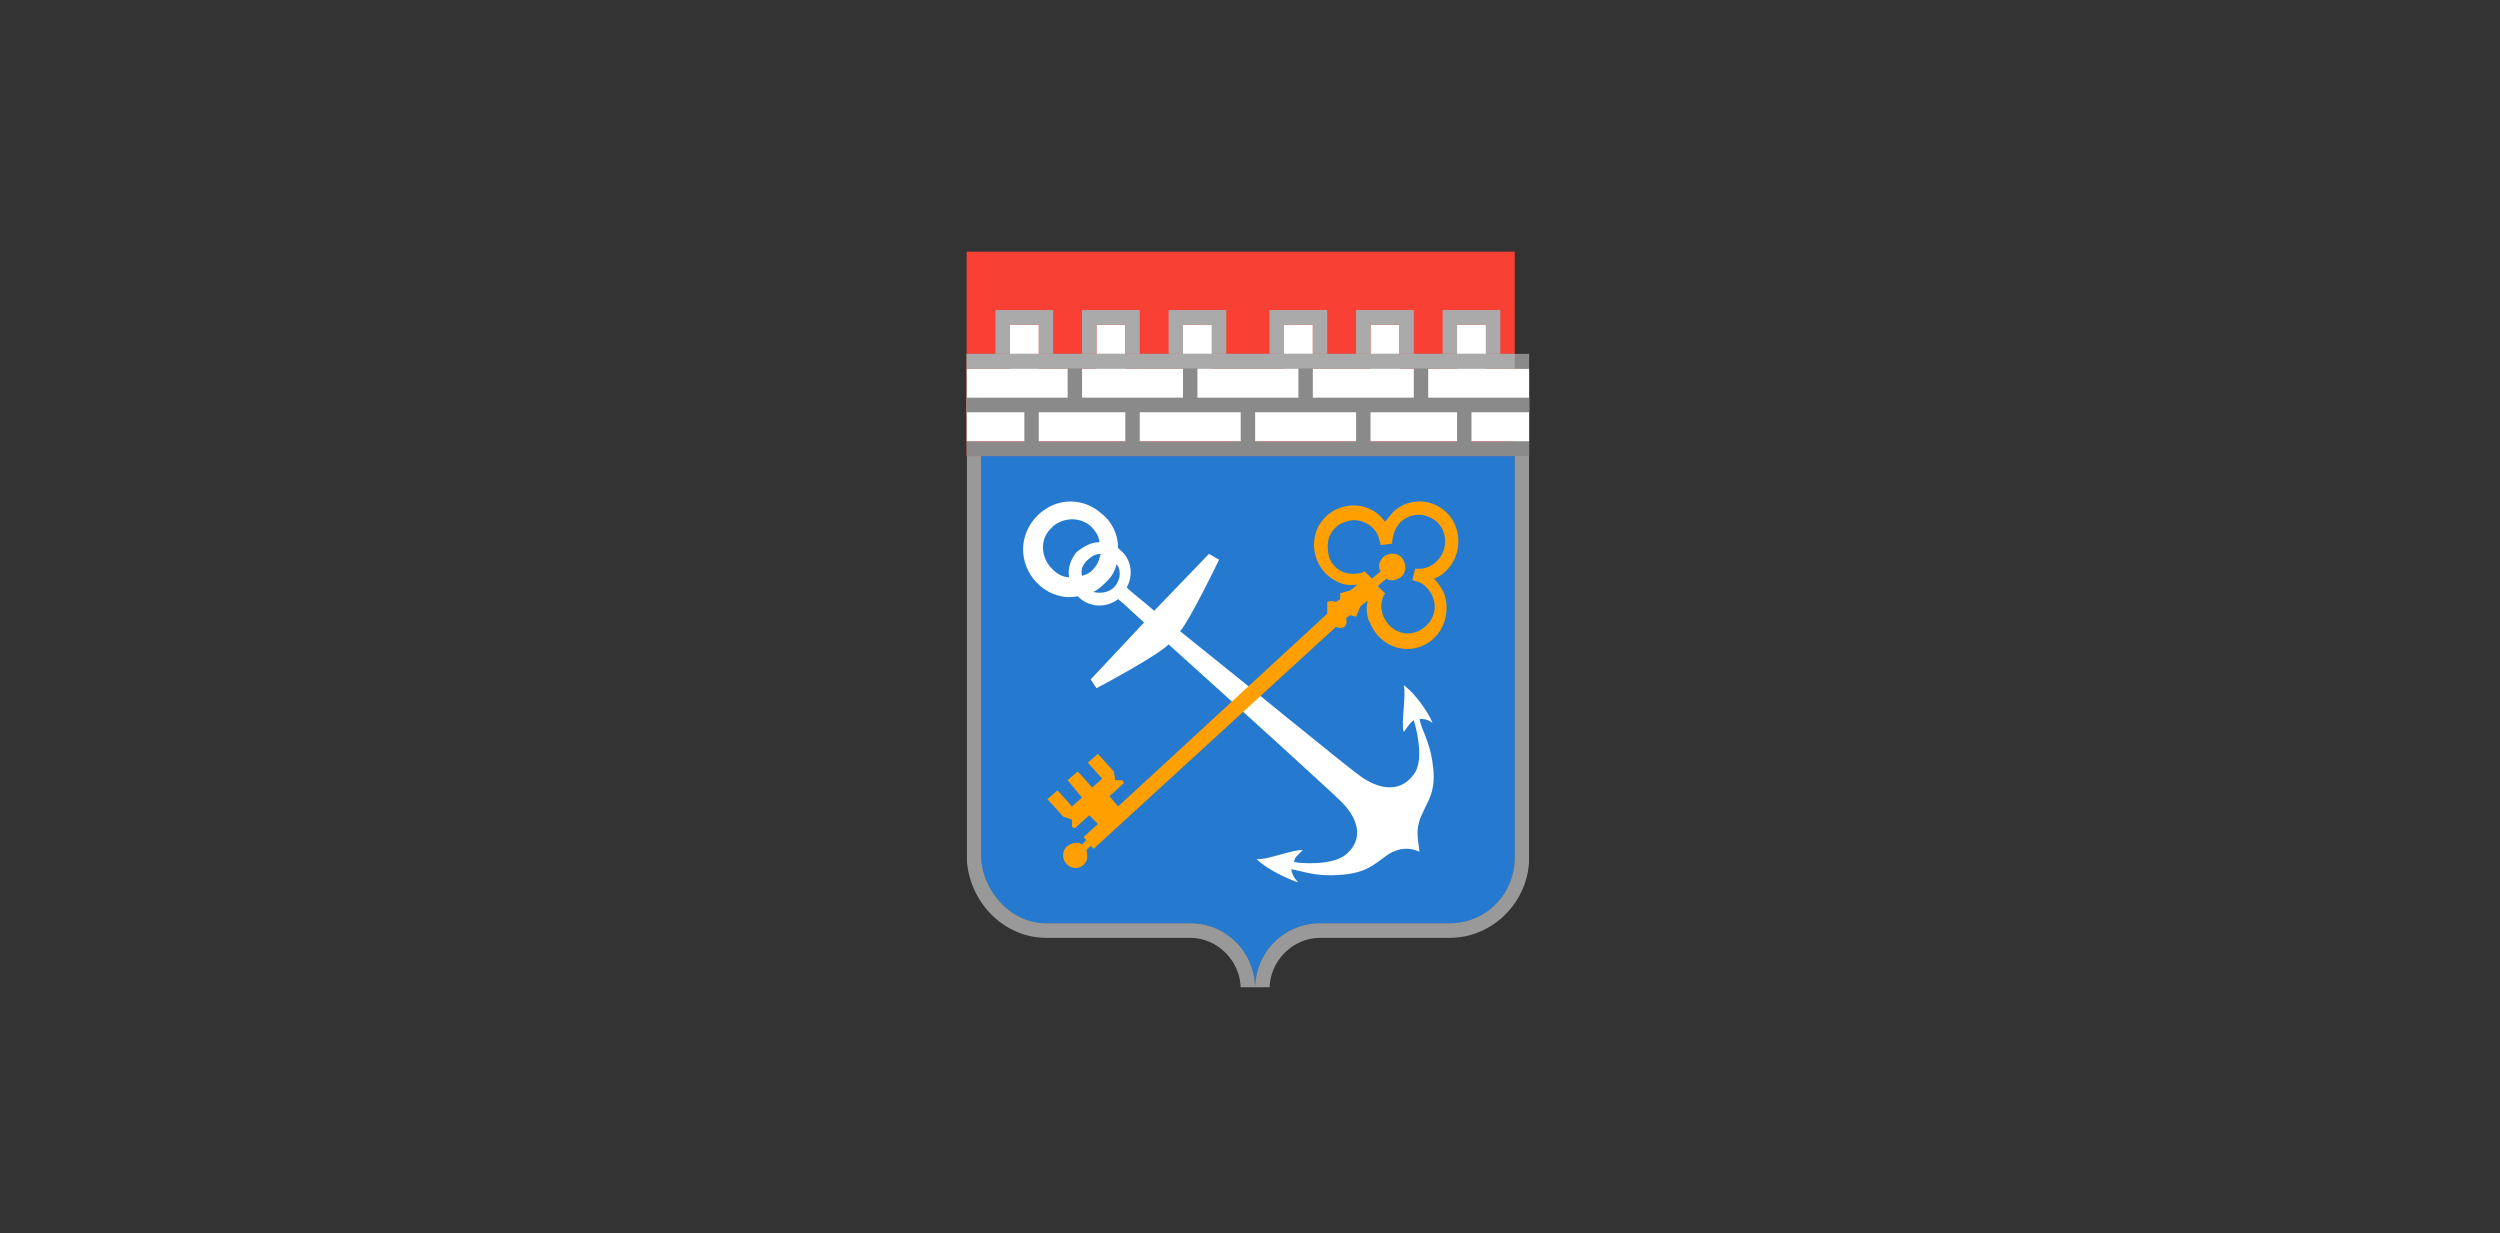 <?xml version="1.0" encoding="UTF-8"?> <svg xmlns="http://www.w3.org/2000/svg" width="600" height="296" viewBox="0 0 600 296" fill="none"><rect x="0" y="0" width="600" height="296" fill="#333333" stroke="none"/><g clip-path="url(#clip0_172_1650)"><path fill-rule="evenodd" clip-rule="evenodd" d="M347.961 221.578C356.615 221.578 363.538 214.571 363.538 205.811V98.94H235.461V205.11C235.461 213.519 242.384 221.578 251.038 221.578H285.653C294.307 221.578 301.23 228.586 301.23 237.346C301.23 228.586 308.153 221.578 316.807 221.578H347.961Z" fill="#257ACF"></path><g opacity="0.5"><path fill-rule="evenodd" clip-rule="evenodd" d="M363.538 98.941V205.811C363.538 214.571 356.615 221.579 347.962 221.579H316.808C308.154 221.579 301.231 228.586 301.231 237.346C301.231 228.586 294.308 221.579 285.654 221.579H251.038C242.385 221.579 235.462 213.519 235.462 205.11V98.941H363.538ZM363.538 95.436H235.462C233.385 95.436 232 96.838 232 98.941V205.11C232 215.972 240.654 225.082 251.038 225.082H285.654C292.231 225.082 297.769 230.689 297.769 237.346C297.769 239.449 299.154 240.85 301.231 240.85C303.308 240.85 304.692 239.449 304.692 237.346C304.692 230.689 310.231 225.082 316.808 225.082H347.962C358.346 225.082 367 216.323 367 205.811V98.941C367 96.838 365.615 95.436 363.538 95.436Z" fill="white"></path></g><path d="M363.538 60.398H232V109.453H363.538V60.398Z" fill="#F84034"></path><path fill-rule="evenodd" clip-rule="evenodd" d="M356.615 88.429V77.917H349.692V88.429H335.846V77.917H328.923V88.429H315.077V77.917H308.154V88.429H290.846V77.917H283.923V88.429H270.077V77.917H263.154V88.429H249.308V77.917H242.385V88.429H232V105.949H367V88.429H356.615Z" fill="white"></path><path fill-rule="evenodd" clip-rule="evenodd" d="M341.038 196C342.769 191.796 344.845 190.044 343.807 183.036C343.115 177.78 341.038 174.977 340.692 172.524C342.076 172.524 343.115 172.874 343.807 173.575C343.461 172.174 339.999 166.567 336.884 164.465C337.576 166.567 336.192 173.575 336.884 175.678C337.922 174.276 338.615 173.225 339.307 172.874C339.653 173.926 342.076 182.335 339.307 185.839C336.538 189.693 332.038 190.044 326.845 186.54C323.73 184.437 299.499 164.465 283.23 151.5C285.653 148.697 292.23 135.032 292.576 134.331L290.153 132.929L276.999 146.595C274.23 144.142 271.807 142.39 270.422 140.988C272.153 137.835 271.461 133.981 268.692 131.878L268.345 131.528C268.345 128.374 266.961 125.221 264.192 123.118C259.345 118.914 252.422 119.614 248.269 124.52C244.115 129.425 244.807 136.433 249.653 140.638C252.076 142.74 255.538 143.792 258.653 143.091L258.999 143.441C261.769 145.894 265.576 145.894 268.345 143.792C269.73 144.843 271.807 146.945 274.576 149.398L261.769 163.063L263.153 165.166C263.845 164.815 277.692 157.457 280.461 154.654C296.038 168.67 319.576 190.044 321.999 192.496C326.499 197.052 326.845 201.607 323.384 204.76C320.269 207.914 311.615 207.213 310.576 206.863C310.576 205.811 311.615 205.111 312.653 204.059C310.576 203.709 303.999 206.512 301.576 206.162C304.345 208.965 310.23 211.418 311.615 211.768C310.922 211.067 310.23 210.367 309.884 208.615C312.307 208.965 315.422 210.367 320.961 210.016C327.884 209.666 329.615 207.563 333.076 205.111C335.845 203.359 338.269 203.359 340.692 204.41C340.345 201.607 339.653 199.154 341.038 196ZM258.307 132.579C256.922 134.331 256.23 136.433 256.576 138.536C255.192 138.536 253.807 137.835 252.769 136.784C249.999 134.331 249.307 129.776 252.076 126.973C254.499 124.17 258.999 123.819 261.769 126.272C262.807 127.323 263.845 128.725 263.845 130.126C261.769 130.126 260.038 131.177 258.307 132.579ZM260.73 134.681C261.769 133.63 262.807 132.929 264.192 132.929C263.845 133.981 263.499 135.382 262.807 136.083C262.115 137.134 261.076 137.835 259.692 138.185C259.345 137.134 259.692 135.733 260.73 134.681ZM267.653 140.638C265.576 143.091 262.115 142.04 262.461 142.04C263.845 141.339 264.884 140.288 265.922 139.236C266.961 138.185 267.653 136.784 267.999 135.382C269.038 136.784 269.038 138.886 267.653 140.638Z" fill="white"></path><path fill-rule="evenodd" clip-rule="evenodd" d="M238.923 84.925H232V88.429H256.231V95.437H232V98.941H245.846V105.948H232V109.452H367V105.948H353.154V98.941H367V95.437H342.769V88.429H367V84.925H360.077H238.923ZM339.308 88.429V95.437H315.077V88.429H339.308ZM311.615 88.429V95.437H287.385V88.429H311.615ZM259.692 88.429H283.923V95.437H259.692V88.429ZM270.077 105.948H249.308V98.941H270.077V105.948ZM297.769 105.948H273.538V98.941H297.769V105.948ZM325.462 105.948H301.231V98.941H325.462V105.948ZM349.692 98.941V105.948H328.923V98.941H349.692Z" fill="#8A8A8A"></path><path fill-rule="evenodd" clip-rule="evenodd" d="M347.616 123.469C344.154 119.614 338.269 119.264 334.462 122.768C333.769 123.469 333.077 124.52 332.385 125.221C331.692 124.169 330.654 123.118 329.269 122.417C324.769 119.965 318.885 121.717 316.462 126.272C314.039 130.827 315.769 136.784 320.269 139.236C322 140.287 323.731 140.638 325.808 140.287L324.077 141.689L321.654 142.39V143.791L320.616 144.492C319.923 144.142 319.231 144.142 318.539 144.492V147.295L268.346 193.547L266.269 191.095L269.731 187.941L269.385 187.24H267.654L267.308 185.138L263.5 180.933L261.077 183.036L264.539 186.89L262.116 188.992L258.654 185.138L256.231 187.24L259.692 191.445L257.269 193.547L253.808 189.693L251.385 191.795L255.192 196L257.269 196.701V198.453L257.962 198.803L261.423 195.65L263.5 197.752L260.039 200.906L260.731 201.606L259.692 202.658C258.654 201.957 257.269 202.307 256.231 203.008C254.846 204.059 254.846 206.162 255.885 207.213C256.923 208.614 259 208.614 260.039 207.563C261.077 206.512 261.077 205.461 260.731 204.059L261.769 203.008L262.462 203.709L320.616 150.449C321.308 150.799 322 150.799 322.692 150.449C323.039 150.099 323.385 149.398 323.039 148.347L324.077 147.646L325.462 147.996L326.5 145.543L328.231 144.142C327.885 145.894 327.885 147.996 328.923 149.748C331 154.654 336.539 157.106 341.385 155.004C346.231 152.902 348.308 147.295 346.577 142.39C345.885 140.988 345.192 139.937 344.154 138.886C345.192 138.536 346.231 137.835 346.923 137.134C350.731 133.63 351.077 127.323 347.616 123.469ZM339.654 136.433L338.962 139.236C339.308 139.236 339.654 139.587 340.346 139.587C342.077 140.287 343.116 141.689 343.808 143.091C344.5 144.843 344.5 146.595 343.808 147.996C343.116 149.748 341.731 150.799 340.346 151.5C338.616 152.201 336.885 152.201 335.5 151.5C333.769 150.799 332.731 149.398 332.039 147.996C331.346 146.244 331.346 144.492 332.039 143.091C332.039 142.74 332.385 142.74 332.385 142.39L330.654 140.638L332.731 138.886C333.769 139.587 335.154 139.236 336.192 138.535C337.577 137.484 337.577 135.382 336.539 133.98C335.5 132.579 333.423 132.579 332.039 133.63C331 134.681 330.654 136.083 331.346 137.134L329.269 138.886L327.539 137.134C327.192 137.134 326.846 137.484 326.846 137.484C325.116 137.835 323.385 137.835 322 137.134C320.616 136.433 319.231 135.032 318.885 133.28C318.539 131.528 318.539 129.776 319.231 128.374C319.923 126.972 321.308 125.571 323.039 125.221C324.769 124.52 326.5 124.87 327.885 125.571C329.269 126.272 330.654 127.673 331 129.425C331 129.776 331.346 130.126 331.346 130.827L334.116 130.476C334.116 128.724 334.808 126.622 336.192 125.221C338.962 122.768 342.769 123.118 345.192 125.571C347.616 128.374 347.269 132.228 344.846 134.681C343.462 136.083 341.385 136.784 339.654 136.433Z" fill="#FFA000"></path><path fill-rule="evenodd" clip-rule="evenodd" d="M252.77 84.925V74.413H249.308H242.385H238.924V84.925H242.385V77.917H249.308V84.925H252.77Z" fill="#AAAAAA"></path><path fill-rule="evenodd" clip-rule="evenodd" d="M273.538 84.925V74.413H270.076H263.153H259.691V84.925H263.153V77.917H270.076V84.925H273.538Z" fill="#AAAAAA"></path><path fill-rule="evenodd" clip-rule="evenodd" d="M294.307 84.925V74.413H290.846H283.922H280.461V84.925H283.922V77.917H290.846V84.925H294.307Z" fill="#AAAAAA"></path><path fill-rule="evenodd" clip-rule="evenodd" d="M318.538 84.925V74.413H315.076H308.153H304.691V84.925H308.153V77.917H315.076V84.925H318.538Z" fill="#AAAAAA"></path><path fill-rule="evenodd" clip-rule="evenodd" d="M339.307 84.925V74.413H335.846H328.922H325.461V84.925H328.922V77.917H335.846V84.925H339.307Z" fill="#AAAAAA"></path><path fill-rule="evenodd" clip-rule="evenodd" d="M360.077 84.925V74.413H356.615H349.692H346.23V84.925H349.692V77.917H356.615V84.925H360.077Z" fill="#AAAAAA"></path><path d="M363.538 84.925H232V88.429H363.538V84.925Z" fill="#AAAAAA"></path></g><defs><clipPath id="clip0_172_1650"><rect width="135" height="179" fill="white" transform="translate(232 58)"></rect></clipPath></defs></svg> 